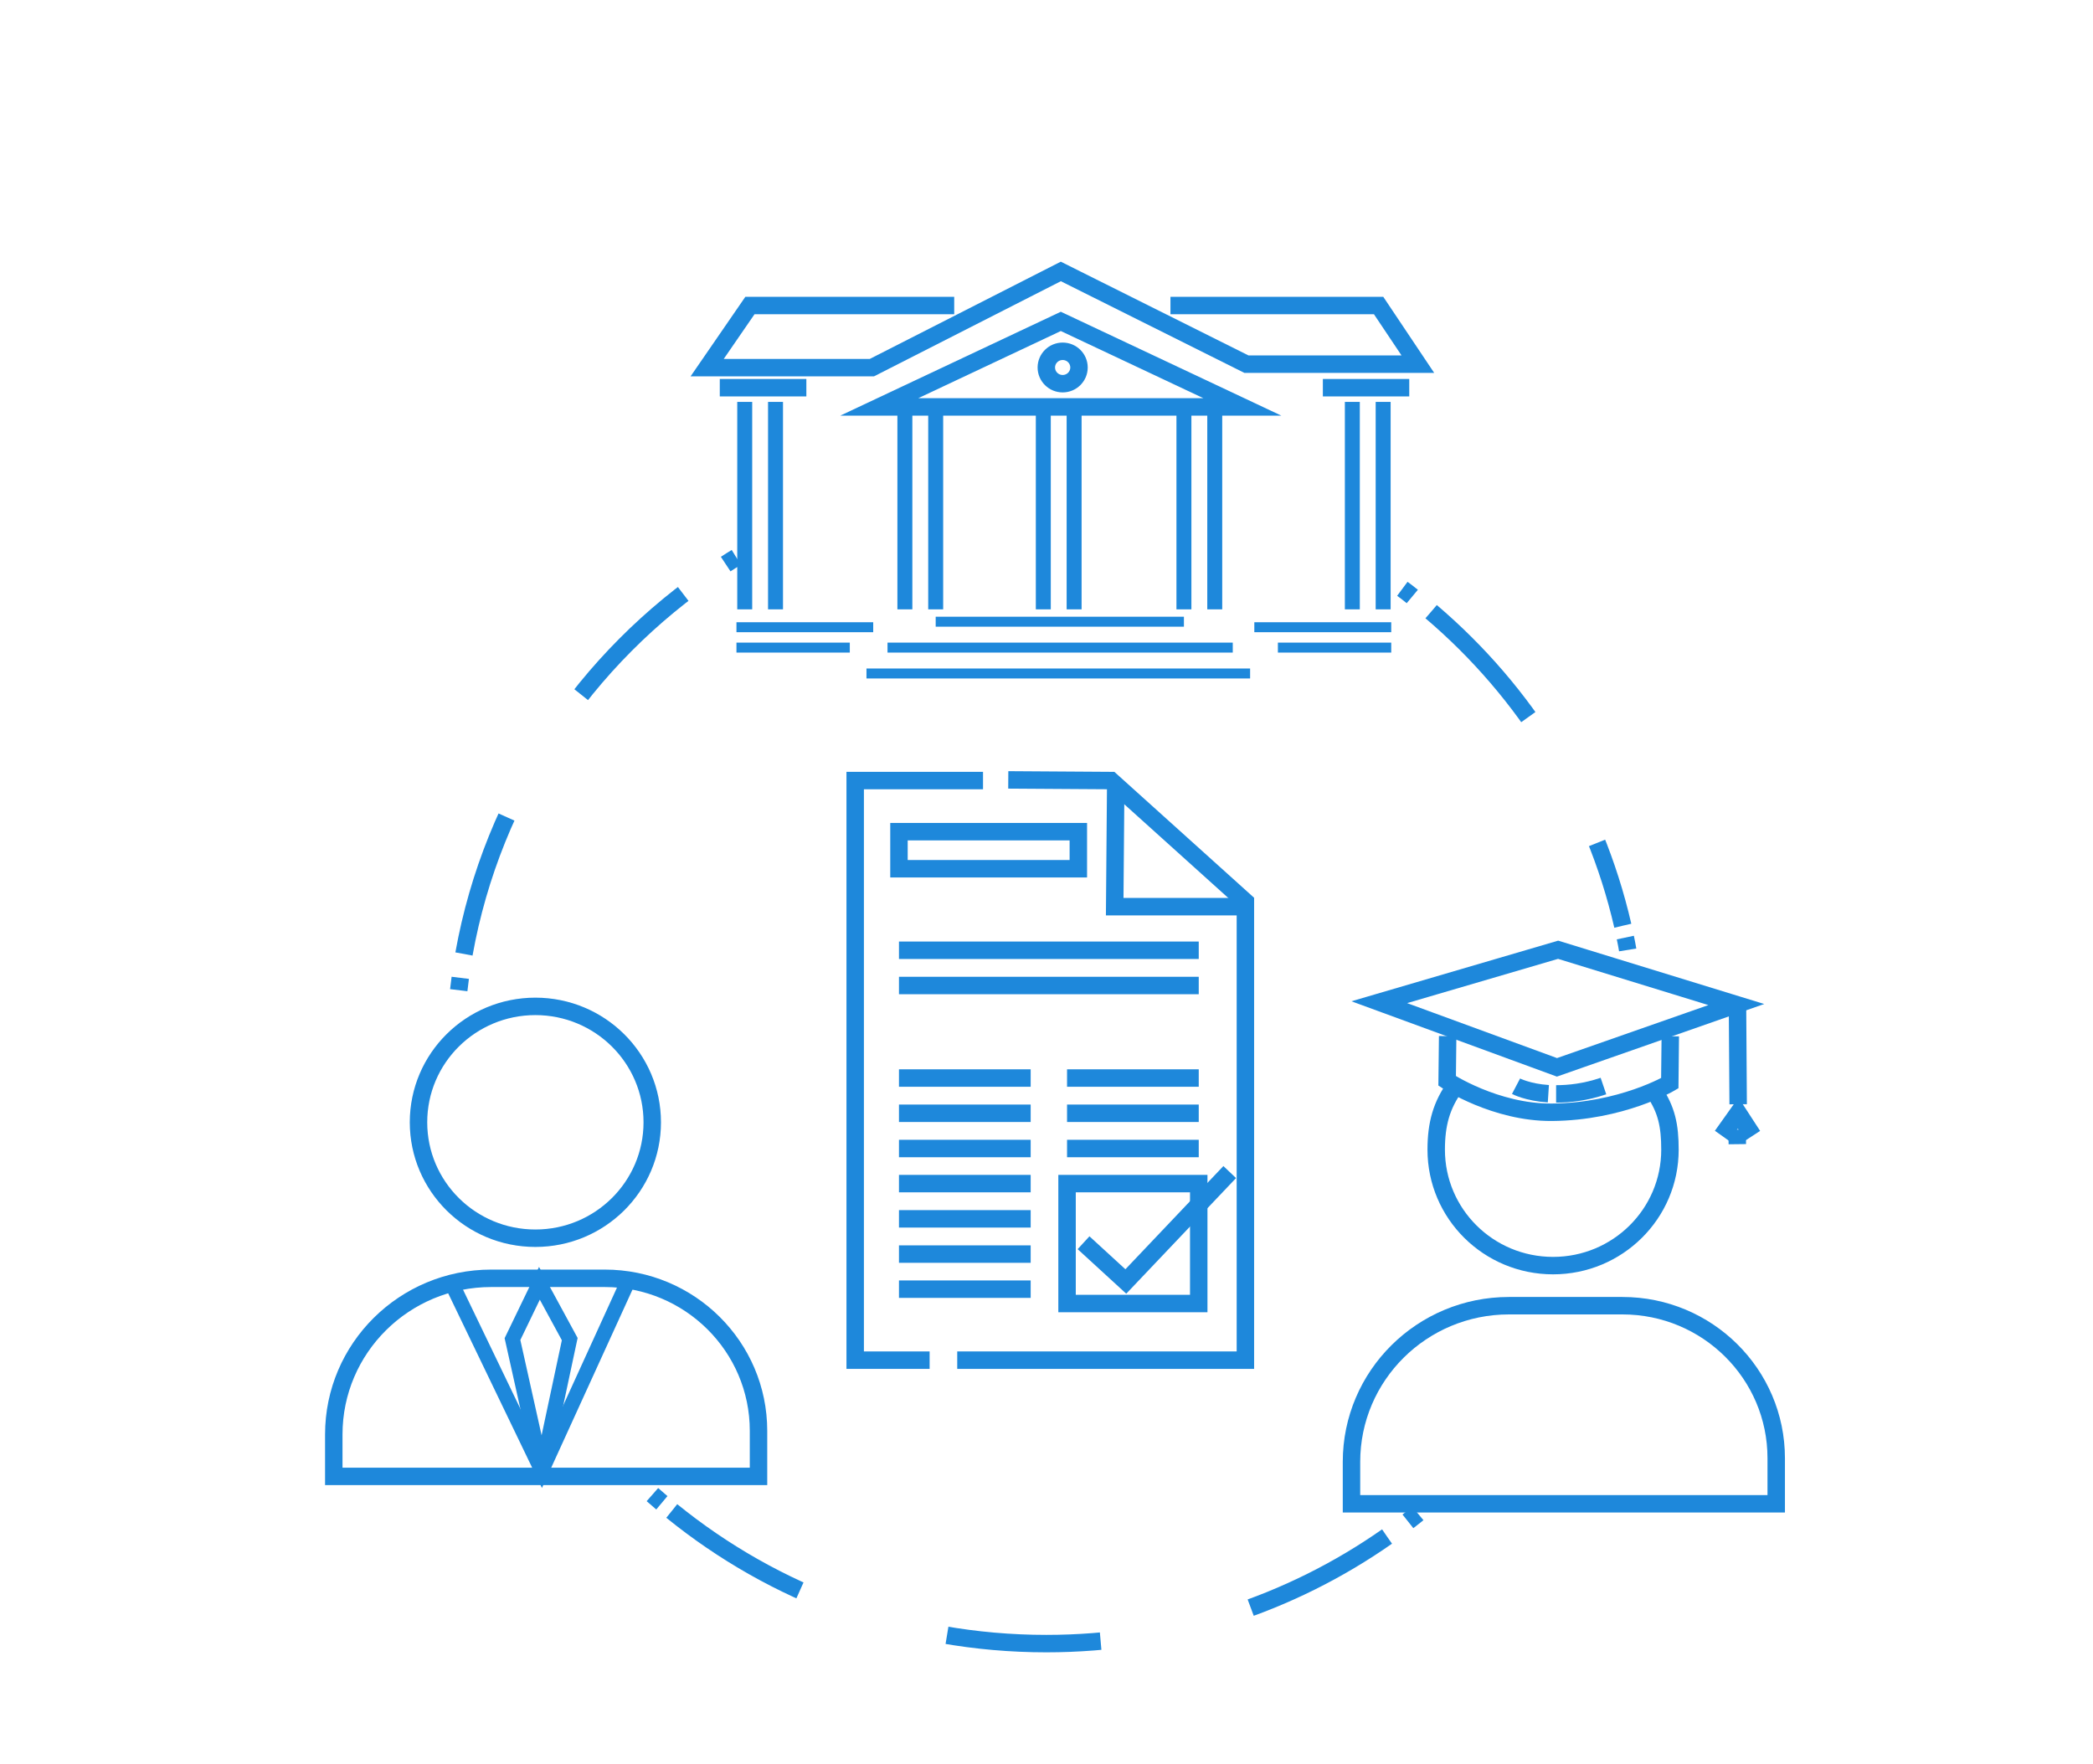 <svg width="210" height="177" viewBox="0 0 210 177" fill="none" xmlns="http://www.w3.org/2000/svg">
<path d="M165.949 109.47C167.216 111.33 167.554 112.939 167.554 115.352C167.554 121.788 162.299 126.983 155.827 126.983C149.339 126.983 144.101 121.771 144.101 115.352C144.101 112.788 144.624 110.861 146.044 108.934" stroke="#1E88DB" stroke-width="1.75" stroke-miterlimit="10"/>
<path d="M178.216 150.881H135.601V146.675C135.601 138.01 142.681 131.005 151.4 131.005H162.789C171.305 131.005 178.216 137.859 178.216 146.306V150.881Z" stroke="#1E88DB" stroke-width="1.75" stroke-miterlimit="10"/>
<path d="M53.717 124.235C60.193 124.235 65.443 119.027 65.443 112.604C65.443 106.181 60.193 100.973 53.717 100.973C47.24 100.973 41.99 106.181 41.99 112.604C41.99 119.027 47.24 124.235 53.717 124.235Z" stroke="#1E88DB" stroke-width="1.75" stroke-miterlimit="10"/>
<path d="M76.105 148.132H33.49V143.926C33.49 135.262 40.57 128.257 49.289 128.257H60.678C69.194 128.257 76.105 135.111 76.105 143.557V148.132V148.132Z" stroke="#1E88DB" stroke-width="1.75" stroke-miterlimit="10"/>
<path d="M101.164 78.249L111.472 78.316L124.956 90.466V136.469H96.044" stroke="#1E88DB" stroke-width="1.75" stroke-miterlimit="10"/>
<path d="M93.273 136.469H85.805V78.316H98.63" stroke="#1E88DB" stroke-width="1.75" stroke-miterlimit="10"/>
<path d="M124.77 90.969H111.843L111.945 78.718" stroke="#1E88DB" stroke-width="1.75" stroke-miterlimit="10"/>
<path d="M108.194 83.444H90.198V87.164H108.194V83.444Z" stroke="#1E88DB" stroke-width="1.75" stroke-miterlimit="10"/>
<path d="M90.198 95.343H120.275" stroke="#1E88DB" stroke-width="1.75" stroke-miterlimit="10"/>
<path d="M90.198 98.879H120.275" stroke="#1E88DB" stroke-width="1.75" stroke-miterlimit="10"/>
<path d="M90.198 108.163H103.412" stroke="#1E88DB" stroke-width="1.75" stroke-miterlimit="10"/>
<path d="M90.198 111.699H103.412" stroke="#1E88DB" stroke-width="1.75" stroke-miterlimit="10"/>
<path d="M90.198 115.235H103.412" stroke="#1E88DB" stroke-width="1.75" stroke-miterlimit="10"/>
<path d="M90.198 118.755H103.412" stroke="#1E88DB" stroke-width="1.75" stroke-miterlimit="10"/>
<path d="M90.198 122.291H103.412" stroke="#1E88DB" stroke-width="1.75" stroke-miterlimit="10"/>
<path d="M90.198 125.827H103.412" stroke="#1E88DB" stroke-width="1.75" stroke-miterlimit="10"/>
<path d="M90.198 129.346H103.412" stroke="#1E88DB" stroke-width="1.75" stroke-miterlimit="10"/>
<path d="M107.062 108.163H120.275" stroke="#1E88DB" stroke-width="1.75" stroke-miterlimit="10"/>
<path d="M107.062 111.699H120.275" stroke="#1E88DB" stroke-width="1.75" stroke-miterlimit="10"/>
<path d="M107.062 115.235H120.275" stroke="#1E88DB" stroke-width="1.75" stroke-miterlimit="10"/>
<path d="M108.717 124.687L112.959 128.575L123.384 117.598" stroke="#1E88DB" stroke-width="1.75" stroke-miterlimit="10"/>
<path d="M120.275 118.755H107.062V130.787H120.275V118.755Z" stroke="#1E88DB" stroke-width="1.75" stroke-miterlimit="10"/>
<path d="M54.123 128.759L51.419 134.357L54.055 146.172C54.123 146.49 54.579 146.49 54.646 146.172L57.164 134.357L54.123 128.759Z" stroke="#1E88DB" stroke-width="1.5" stroke-miterlimit="10"/>
<path d="M74.721 40.324V61.138" stroke="#1E88DB" stroke-width="1.5" stroke-miterlimit="10"/>
<path d="M77.812 40.324V61.138" stroke="#1E88DB" stroke-width="1.5" stroke-miterlimit="10"/>
<path d="M90.79 40.324V61.138" stroke="#1E88DB" stroke-width="1.5" stroke-miterlimit="10"/>
<path d="M93.882 40.324V61.138" stroke="#1E88DB" stroke-width="1.5" stroke-miterlimit="10"/>
<path d="M104.679 40.324V61.138" stroke="#1E88DB" stroke-width="1.5" stroke-miterlimit="10"/>
<path d="M107.771 40.324V61.138" stroke="#1E88DB" stroke-width="1.5" stroke-miterlimit="10"/>
<path d="M118.788 40.324V61.138" stroke="#1E88DB" stroke-width="1.5" stroke-miterlimit="10"/>
<path d="M121.881 40.324V61.138" stroke="#1E88DB" stroke-width="1.5" stroke-miterlimit="10"/>
<path d="M135.686 40.324V61.138" stroke="#1E88DB" stroke-width="1.5" stroke-miterlimit="10"/>
<path d="M138.778 40.324V61.138" stroke="#1E88DB" stroke-width="1.5" stroke-miterlimit="10"/>
<path d="M72.219 38.899H80.905" stroke="#1E88DB" stroke-width="1.75" stroke-miterlimit="10"/>
<path d="M132.729 38.899H141.397" stroke="#1E88DB" stroke-width="1.75" stroke-miterlimit="10"/>
<path d="M88.221 40.827H124.652L106.436 32.246L88.221 40.827Z" stroke="#1E88DB" stroke-width="1.75" stroke-miterlimit="10"/>
<path d="M73.892 62.931H87.613" stroke="#1E88DB" stroke-miterlimit="10"/>
<path d="M73.892 64.976H85.264" stroke="#1E88DB" stroke-miterlimit="10"/>
<path d="M139.589 62.931H125.852" stroke="#1E88DB" stroke-miterlimit="10"/>
<path d="M139.589 64.976H128.217" stroke="#1E88DB" stroke-miterlimit="10"/>
<path d="M117.437 30.654H138.322L142.259 36.536H125.057L106.437 27.235L87.478 36.888H70.952L75.244 30.654H95.74" stroke="#1E88DB" stroke-width="1.75" stroke-miterlimit="10"/>
<path d="M106.622 38.497C107.528 38.497 108.261 37.769 108.261 36.871C108.261 35.974 107.528 35.246 106.622 35.246C105.717 35.246 104.983 35.974 104.983 36.871C104.983 37.769 105.717 38.497 106.622 38.497Z" stroke="#1E88DB" stroke-width="1.75" stroke-miterlimit="10"/>
<path d="M93.882 62.378H118.788" stroke="#1E88DB" stroke-miterlimit="10"/>
<path d="M89.049 64.976H123.689" stroke="#1E88DB" stroke-miterlimit="10"/>
<path d="M86.937 67.573H125.429" stroke="#1E88DB" stroke-miterlimit="10"/>
<path d="M46.028 99.348C46.079 98.929 46.13 98.51 46.18 98.108" stroke="#1E88DB" stroke-width="1.75" stroke-miterlimit="10"/>
<path d="M46.552 95.711C49.408 79.74 58.752 65.998 71.797 57.25" stroke="#1E88DB" stroke-width="1.75" stroke-miterlimit="10" stroke-dasharray="14.42 14.42"/>
<path d="M72.811 56.596C73.165 56.362 73.52 56.144 73.875 55.926" stroke="#1E88DB" stroke-width="1.75" stroke-miterlimit="10"/>
<path d="M142.259 151.853C141.938 152.121 141.6 152.372 141.262 152.64" stroke="#1E88DB" stroke-width="1.75" stroke-miterlimit="10"/>
<path d="M139.166 154.166C129.501 160.936 117.707 164.908 104.983 164.908C90.722 164.908 77.643 159.914 67.404 151.602" stroke="#1E88DB" stroke-width="1.75" stroke-miterlimit="10" stroke-dasharray="15.47 15.47"/>
<path d="M66.407 150.78C66.086 150.512 65.765 150.227 65.46 149.959" stroke="#1E88DB" stroke-width="1.75" stroke-miterlimit="10"/>
<path d="M140.704 59.077C141.042 59.328 141.38 59.579 141.701 59.847" stroke="#1E88DB" stroke-width="1.75" stroke-miterlimit="10"/>
<path d="M143.594 61.373C153.073 69.433 159.95 80.394 162.823 92.879" stroke="#1E88DB" stroke-width="1.75" stroke-miterlimit="10" stroke-dasharray="14.42 14.42"/>
<path d="M163.076 94.069C163.161 94.471 163.245 94.89 163.313 95.309" stroke="#1E88DB" stroke-width="1.75" stroke-miterlimit="10"/>
<path d="M45.318 128.759L54.358 147.529L62.925 128.759" stroke="#1E88DB" stroke-width="1.5" stroke-miterlimit="10"/>
<path d="M145.25 103.957L145.199 108.448C145.199 108.448 150.015 111.632 155.692 111.598C162.688 111.548 167.537 108.682 167.537 108.682L167.588 103.973" stroke="#1E88DB" stroke-width="1.75" stroke-miterlimit="10"/>
<path d="M156.334 95.292L138.389 100.554L156.216 107.09L174.211 100.789L156.334 95.292Z" stroke="#1E88DB" stroke-width="1.75" stroke-miterlimit="10"/>
<path d="M174.397 110.794L174.33 100.755" stroke="#1E88DB" stroke-width="1.75" stroke-miterlimit="10"/>
<path d="M172.775 113.961L174.397 111.682L175.867 113.945" stroke="#1E88DB" stroke-width="1.75" stroke-miterlimit="10"/>
<path d="M174.296 113.341L174.313 114.799" stroke="#1E88DB" stroke-width="1.75" stroke-miterlimit="10"/>
<path d="M156.131 109.755C157.432 109.755 159.055 109.587 160.88 108.967" stroke="#1E88DB" stroke-width="1.75" stroke-miterlimit="10"/>
<path d="M152.11 108.984C152.11 108.984 153.292 109.604 155.354 109.738" stroke="#1E88DB" stroke-width="1.75" stroke-miterlimit="10"/>
</svg>
